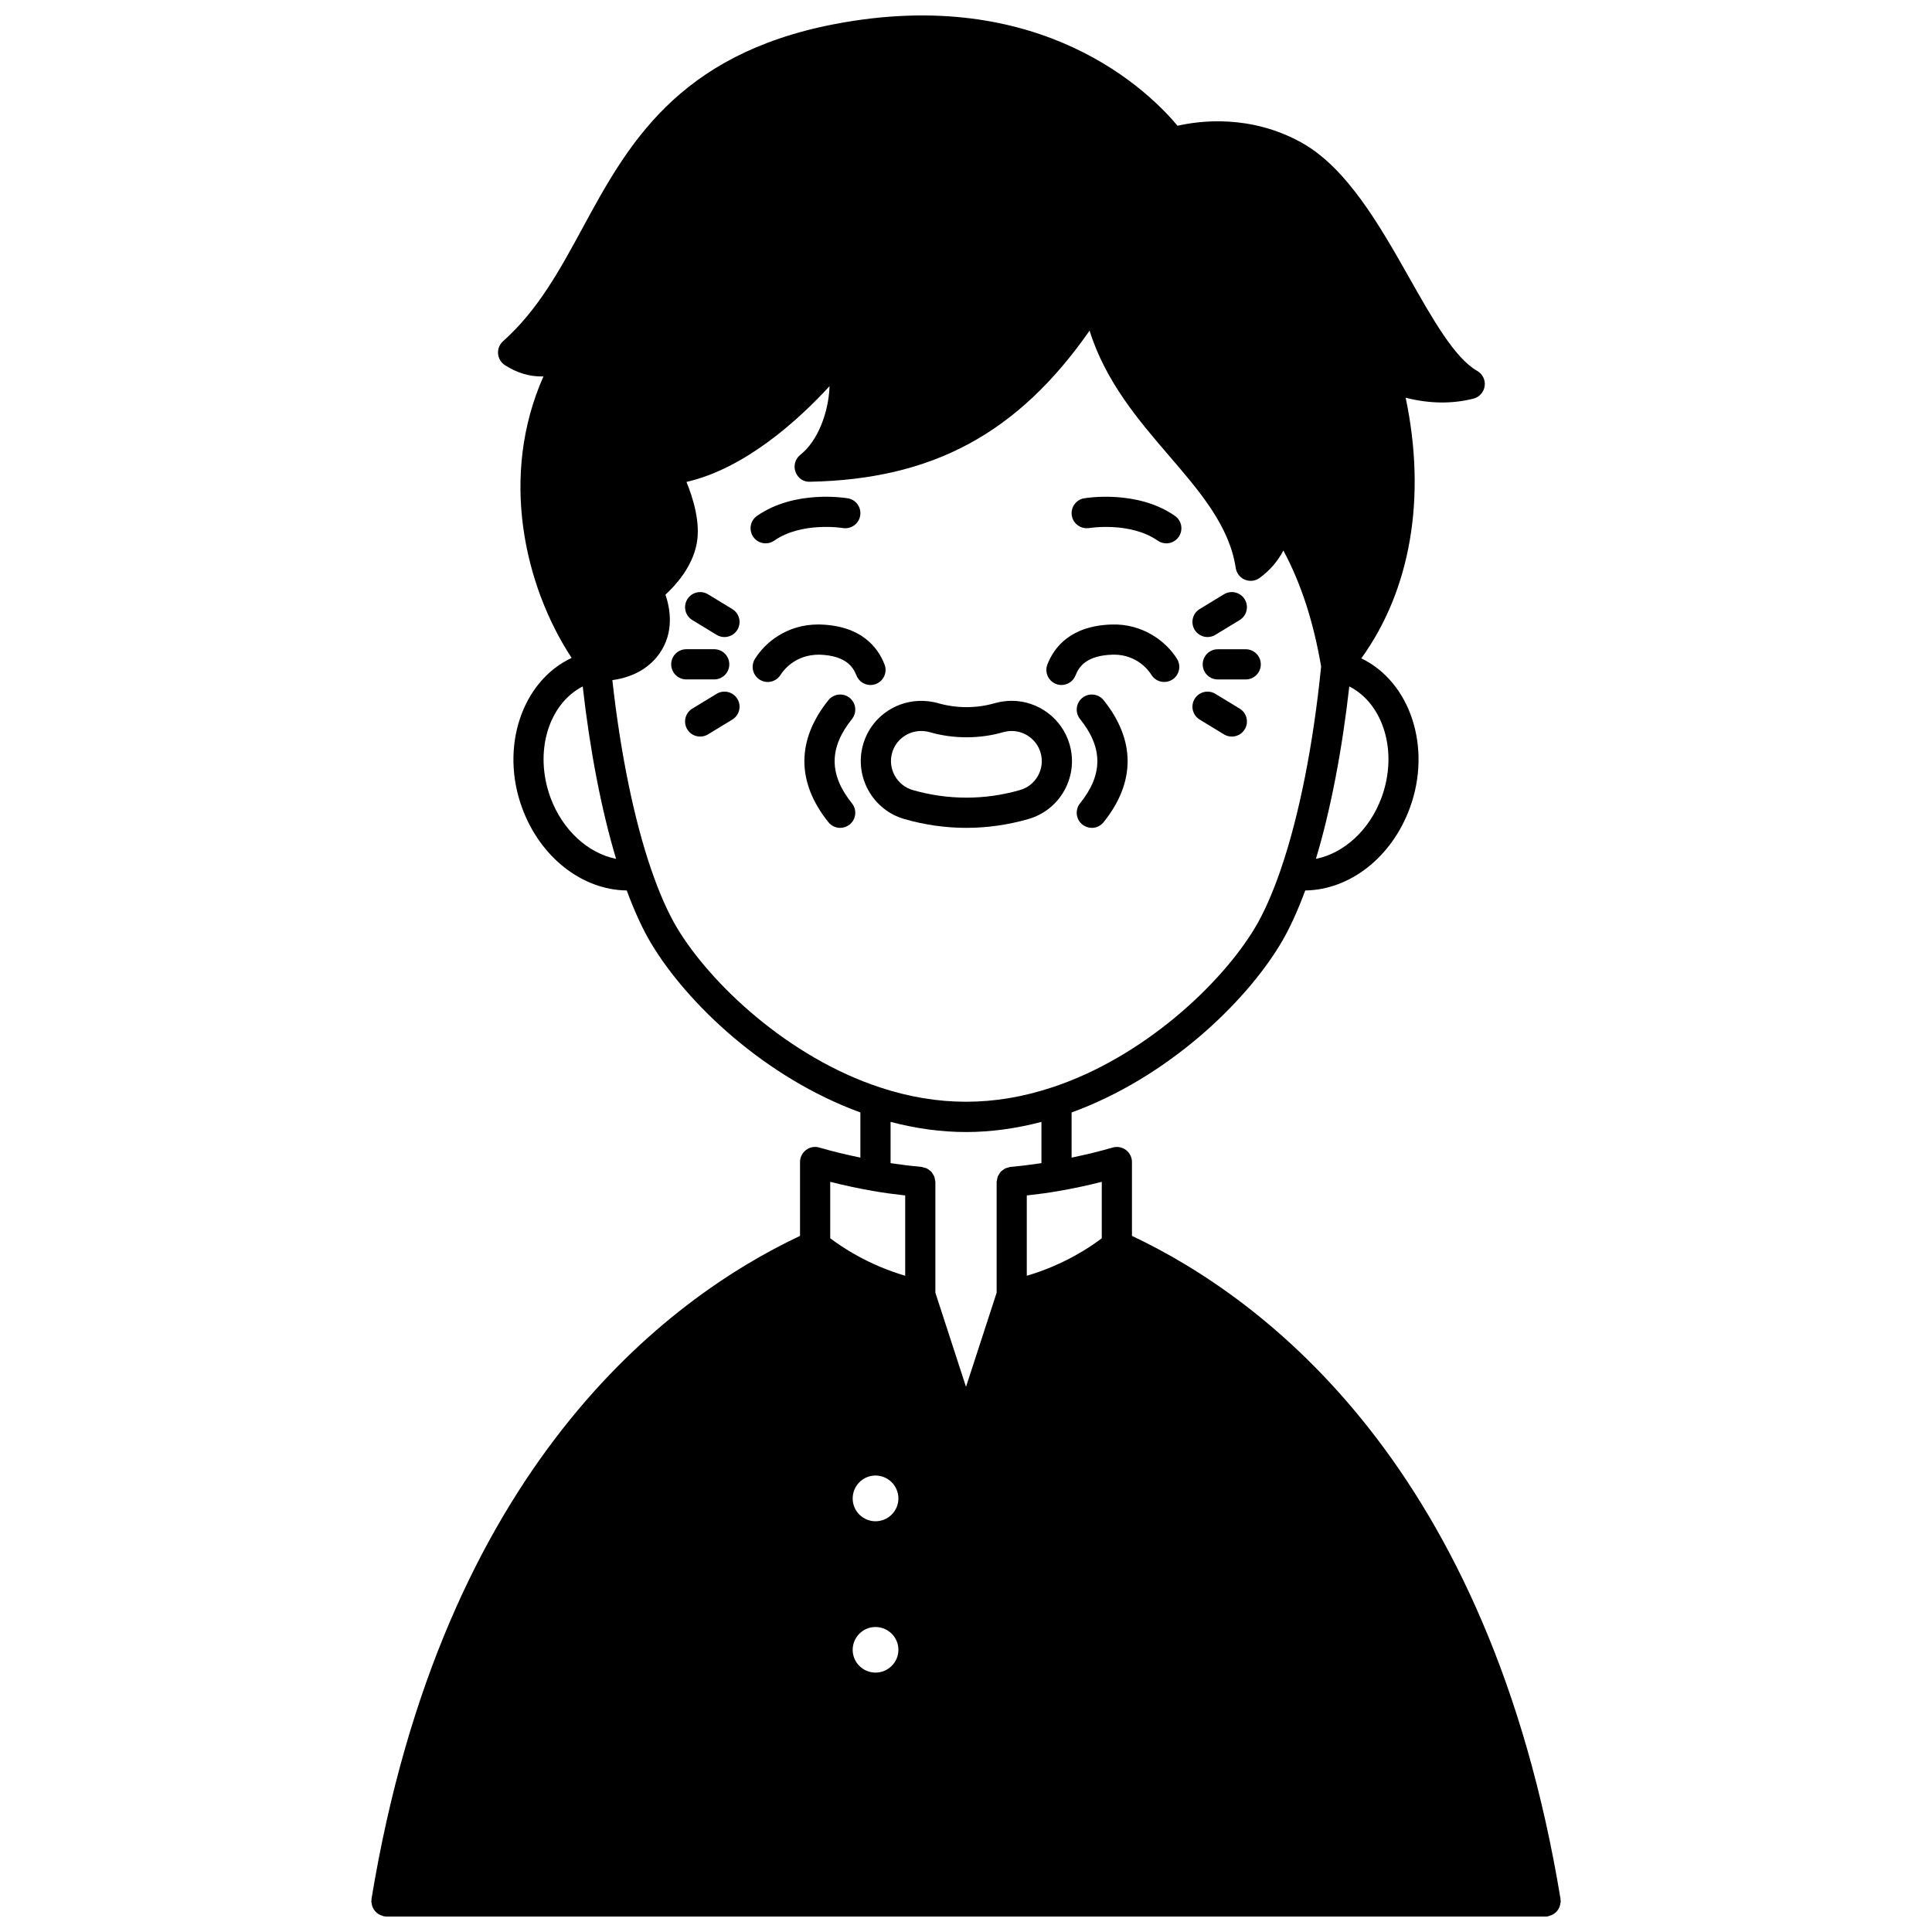 <?xml version="1.0" encoding="UTF-8"?>
<!-- Uploaded to: SVG Find, www.svgrepo.com, Generator: SVG Find Mixer Tools -->
<svg width="800px" height="800px" version="1.1" viewBox="144 144 512 512" xmlns="http://www.w3.org/2000/svg">
 <defs>
  <clipPath id="a">
   <path d="m242 148.09h316v503.81h-316z"/>
  </clipPath>
 </defs>
 <path d="m432.65 283.94c0.105-0.023 10.891-1.738 18.156 3.332 0.695 0.488 1.496 0.723 2.281 0.723 1.258 0 2.504-0.598 3.277-1.711 1.262-1.809 0.824-4.301-0.988-5.566-9.988-6.984-23.504-4.762-24.074-4.66-2.176 0.371-3.625 2.43-3.258 4.602 0.363 2.172 2.426 3.609 4.606 3.281z"/>
 <path d="m346.91 287.99c0.789 0 1.586-0.234 2.281-0.723 7.227-5.043 17.941-3.371 18.156-3.332 2.176 0.352 4.238-1.09 4.606-3.266 0.375-2.176-1.082-4.246-3.262-4.613-0.57-0.098-14.082-2.328-24.074 4.66-1.812 1.258-2.25 3.754-0.988 5.566 0.777 1.117 2.019 1.707 3.281 1.707z"/>
 <g clip-path="url(#a)">
  <path d="m557.04 649.84c0.129-0.227 0.238-0.449 0.32-0.699s0.125-0.504 0.156-0.77c0.02-0.16 0.098-0.305 0.098-0.473 0-0.117-0.055-0.215-0.066-0.328-0.008-0.109 0.027-0.211 0.012-0.32-18.848-114.41-78.211-159.02-113.58-175.73v-19.566c0-1.258-0.59-2.441-1.598-3.203-1.008-0.75-2.309-0.988-3.523-0.637-3.586 1.051-7.227 1.906-10.871 2.668v-11.969c25.188-9.168 45.855-28.816 55.398-44.727 2.273-3.773 4.453-8.539 6.516-14.102 11.785-0.156 22.887-8.723 27.715-21.848 5.906-16.066 0.113-33.418-12.855-39.664 13.113-18.168 17.309-42.723 11.75-69.074 6.246 1.598 12.262 1.684 17.961 0.246 1.582-0.402 2.762-1.727 2.984-3.344 0.219-1.621-0.57-3.211-1.992-4.016-5.945-3.367-11.773-13.68-17.949-24.59-7.738-13.684-16.508-29.191-28.621-35.918-13.656-7.57-27.137-5.754-32.836-4.445-7.141-8.594-35.902-37.621-91.168-26.887-41.598 8.082-54.797 32.402-66.441 53.855-6.094 11.238-11.855 21.848-21.137 30.129-0.93 0.832-1.418 2.055-1.324 3.301 0.102 1.246 0.777 2.375 1.832 3.051 3.231 2.062 6.547 3.082 10.195 2.984-11.656 26.223-5.156 55.309 7.469 74.59-13.156 6.176-19.047 23.633-13.109 39.785 4.832 13.121 15.93 21.691 27.715 21.844 2.062 5.559 4.242 10.328 6.516 14.098 9.551 15.922 30.219 35.562 55.402 44.727v11.973c-3.602-0.75-7.234-1.605-10.879-2.668-1.207-0.363-2.508-0.121-3.519 0.641-1.004 0.75-1.594 1.938-1.594 3.199v19.57c-35.238 16.633-94.676 61.168-113.57 175.72-0.02 0.113 0.02 0.211 0.012 0.324-0.008 0.117-0.062 0.219-0.062 0.336 0 0.168 0.074 0.309 0.098 0.469 0.031 0.27 0.07 0.52 0.156 0.77 0.082 0.25 0.191 0.473 0.32 0.695 0.125 0.219 0.25 0.422 0.41 0.617 0.168 0.199 0.355 0.367 0.559 0.531 0.195 0.156 0.387 0.297 0.613 0.41 0.238 0.129 0.492 0.211 0.758 0.289 0.152 0.043 0.273 0.137 0.434 0.164 0.219 0.039 0.438 0.051 0.648 0.055h0.004 307.22 0.004c0.211 0 0.43-0.016 0.645-0.055 0.156-0.023 0.281-0.121 0.43-0.164 0.273-0.074 0.523-0.16 0.77-0.293 0.219-0.117 0.41-0.25 0.605-0.402 0.207-0.164 0.395-0.332 0.566-0.535 0.156-0.195 0.281-0.398 0.406-0.617zm-157.04-205.84c6.582 0 13.281-0.926 19.992-2.684v10.93c-2.555 0.383-5.231 0.727-8.238 1-0.215 0.02-0.391 0.125-0.598 0.176-0.258 0.062-0.516 0.113-0.75 0.223-0.234 0.113-0.43 0.273-0.637 0.43-0.203 0.152-0.41 0.289-0.582 0.477s-0.293 0.41-0.422 0.633c-0.133 0.219-0.277 0.418-0.363 0.664-0.094 0.25-0.117 0.516-0.16 0.785-0.031 0.203-0.121 0.383-0.121 0.598v29.355l-8.117 24.938-8.117-24.938v-29.355c0-0.211-0.09-0.395-0.121-0.598-0.039-0.27-0.062-0.535-0.16-0.785-0.094-0.242-0.23-0.449-0.363-0.664-0.137-0.219-0.25-0.441-0.422-0.633-0.172-0.188-0.379-0.324-0.582-0.477-0.207-0.156-0.398-0.316-0.637-0.43-0.234-0.113-0.492-0.16-0.75-0.223-0.203-0.051-0.379-0.16-0.598-0.176-3.004-0.273-5.676-0.617-8.238-1v-10.934c6.699 1.758 13.402 2.688 19.984 2.688zm-23.992 103.15c-3.328 0-6.039-2.711-6.039-6.039 0-3.356 2.711-6.082 6.039-6.082 3.352 0 6.078 2.727 6.078 6.082-0.004 3.328-2.727 6.039-6.078 6.039zm0 28.023c3.352 0 6.078 2.711 6.078 6.043 0 3.328-2.727 6.039-6.078 6.039-3.328 0-6.039-2.711-6.039-6.039 0.004-3.332 2.715-6.043 6.039-6.043zm59.973-103.02c-2.789 2.144-9.895 7.019-19.871 9.938v-21.281c3.051-0.344 5.941-0.727 8.555-1.199 3.766-0.648 7.555-1.461 11.316-2.414zm74.137-116.78c-3.191 8.664-10.035 14.785-17.387 16.23 3.863-12.805 6.93-28.676 8.848-45.699 9.098 4.648 12.973 17.414 8.539 29.469zm-220.23 0.004c-4.426-12.039-0.566-24.785 8.539-29.469 1.918 17.02 4.984 32.891 8.848 45.695-7.356-1.441-14.199-7.566-17.387-16.227zm33.574 34.582c-2.367-3.926-4.664-9.109-6.84-15.398-4.582-13.266-8.203-31.016-10.34-50.316 3.836-0.535 9.094-2.195 12.508-7.094 3.938-5.613 2.816-11.887 1.562-15.559 2.824-2.59 7.133-7.426 8.289-13.555 1.031-5.488-0.918-11.926-2.719-16.32 15.598-3.578 29.699-16.441 37.926-25.387-0.273 7.18-3.211 14.629-7.75 18.199-1.352 1.062-1.871 2.871-1.293 4.488 0.578 1.617 2.031 2.742 3.844 2.652 32.41-0.641 55.035-12.727 74.102-40.043 4.238 13.57 13.078 23.855 21.051 33.137 8.23 9.578 16.004 18.629 17.684 29.766 0.211 1.379 1.121 2.551 2.406 3.086 1.293 0.547 2.758 0.371 3.894-0.445 2.707-1.957 4.816-4.394 6.32-7.285 4.691 8.738 7.977 18.887 10.004 30.73-2.051 20.578-5.82 39.594-10.648 53.66-0.012 0.027-0.016 0.055-0.027 0.082-0.02 0.059-0.039 0.129-0.059 0.188-2.176 6.289-4.473 11.473-6.844 15.406-8.84 14.734-29.441 34.238-53.801 42.242-15.281 5.039-30.188 5.043-45.477-0.004-24.344-7.992-44.949-27.496-53.793-42.23zm51.836 69.645c2.641 0.477 5.535 0.859 8.59 1.203v21.281c-9.965-2.926-17.078-7.801-19.871-9.945v-14.953c3.805 0.969 7.582 1.777 11.281 2.414z"/>
 </g>
 <path d="m376.13 325.26c2.062-0.801 3.082-3.113 2.281-5.172-1.805-4.641-6.215-10.246-17.012-10.586-0.199-0.004-0.395-0.008-0.582-0.008-8.191 0-14.012 4.684-16.762 9.145-1.156 1.883-0.57 4.344 1.309 5.5 1.879 1.152 4.34 0.57 5.5-1.309 0.57-0.922 3.707-5.406 10.305-5.336 6.953 0.223 8.914 3.238 9.789 5.484 0.617 1.582 2.129 2.555 3.731 2.555 0.477-0.004 0.969-0.09 1.441-0.273z"/>
 <path d="m423.86 325.26c0.473 0.184 0.965 0.27 1.441 0.27 1.598 0 3.109-0.969 3.731-2.555 0.871-2.25 2.836-5.262 9.773-5.481 0.125-0.004 0.246-0.008 0.371-0.008 6.332 0 9.391 4.434 9.949 5.34 1.156 1.879 3.617 2.457 5.5 1.309 1.879-1.16 2.461-3.617 1.309-5.5-2.816-4.57-9.043-9.422-17.363-9.133-10.781 0.34-15.191 5.941-16.996 10.582-0.797 2.059 0.223 4.375 2.285 5.176z"/>
 <path d="m400.12 363.39c5.469 0 10.965-0.777 16.312-2.309 4.113-1.16 7.527-3.848 9.613-7.57 2.082-3.731 2.594-8.051 1.43-12.164-1.926-6.844-8.25-11.625-15.363-11.625-1.41 0-2.812 0.188-4.402 0.602-4.906 1.426-10.176 1.461-15.305-0.031-8.902-2.32-17.406 2.891-19.688 11.059-2.398 8.477 2.555 17.324 11.023 19.727 5.375 1.535 10.883 2.312 16.379 2.312zm-19.703-19.879c0.953-3.41 4.121-5.789 7.707-5.789 0.703 0 1.484 0.109 2.16 0.281 6.363 1.859 13.426 1.828 19.559 0.031 0.809-0.211 1.551-0.312 2.269-0.312 3.555 0 6.703 2.387 7.668 5.805 0.582 2.059 0.328 4.219-0.715 6.082-1.039 1.859-2.746 3.199-4.816 3.777-9.328 2.676-19.02 2.656-28.316 0-4.234-1.203-6.711-5.629-5.516-9.875z"/>
 <path d="m369.16 328.93c-1.719-1.371-4.234-1.102-5.621 0.617-8.492 10.578-8.492 21.77 0 32.352 0.793 0.984 1.949 1.496 3.121 1.496 0.875 0 1.758-0.289 2.5-0.879 1.723-1.383 2-3.902 0.617-5.621-6.117-7.621-6.117-14.723 0-22.34 1.383-1.723 1.105-4.242-0.617-5.625z"/>
 <path d="m430.84 328.93c-1.723 1.383-2 3.902-0.617 5.621 6.117 7.621 6.117 14.723 0 22.34-1.383 1.723-1.102 4.242 0.617 5.621 0.738 0.586 1.621 0.879 2.5 0.879 1.172 0 2.332-0.512 3.121-1.496 8.492-10.578 8.492-21.77 0-32.352-1.387-1.711-3.894-1.988-5.621-0.613z"/>
 <path d="m333.27 324.05c2.211 0 4-1.789 4-4 0-2.211-1.789-4-4-4h-7.398c-2.211 0-4 1.789-4 4 0 2.211 1.789 4 4 4z"/>
 <path d="m333.91 327.87-6.438 3.918c-1.887 1.148-2.484 3.606-1.336 5.496 0.75 1.234 2.07 1.914 3.418 1.914 0.707 0 1.422-0.188 2.078-0.582l6.438-3.918c1.887-1.148 2.484-3.606 1.336-5.496-1.145-1.875-3.598-2.477-5.496-1.332z"/>
 <path d="m338.07 305.41-6.438-3.918c-1.902-1.148-4.352-0.547-5.496 1.336-1.148 1.891-0.551 4.352 1.336 5.496l6.438 3.918c0.652 0.395 1.371 0.582 2.078 0.582 1.352 0 2.668-0.684 3.418-1.914 1.148-1.895 0.547-4.352-1.336-5.5z"/>
 <path d="m466.73 316.06c-2.211 0-4 1.789-4 4 0 2.211 1.789 4 4 4h7.398c2.211 0 4-1.789 4-4 0-2.211-1.789-4-4-4z"/>
 <path d="m461.93 334.7 6.438 3.918c0.652 0.395 1.371 0.582 2.078 0.582 1.352 0 2.668-0.684 3.418-1.914 1.148-1.891 0.551-4.352-1.336-5.496l-6.438-3.918c-1.902-1.148-4.356-0.547-5.496 1.336-1.148 1.883-0.547 4.348 1.336 5.492z"/>
 <path d="m464.01 312.82c0.707 0 1.422-0.188 2.078-0.582l6.438-3.918c1.887-1.148 2.484-3.606 1.336-5.496-1.148-1.879-3.594-2.481-5.496-1.336l-6.438 3.918c-1.887 1.148-2.484 3.606-1.336 5.496 0.754 1.23 2.066 1.918 3.418 1.918z"/>
</svg>
